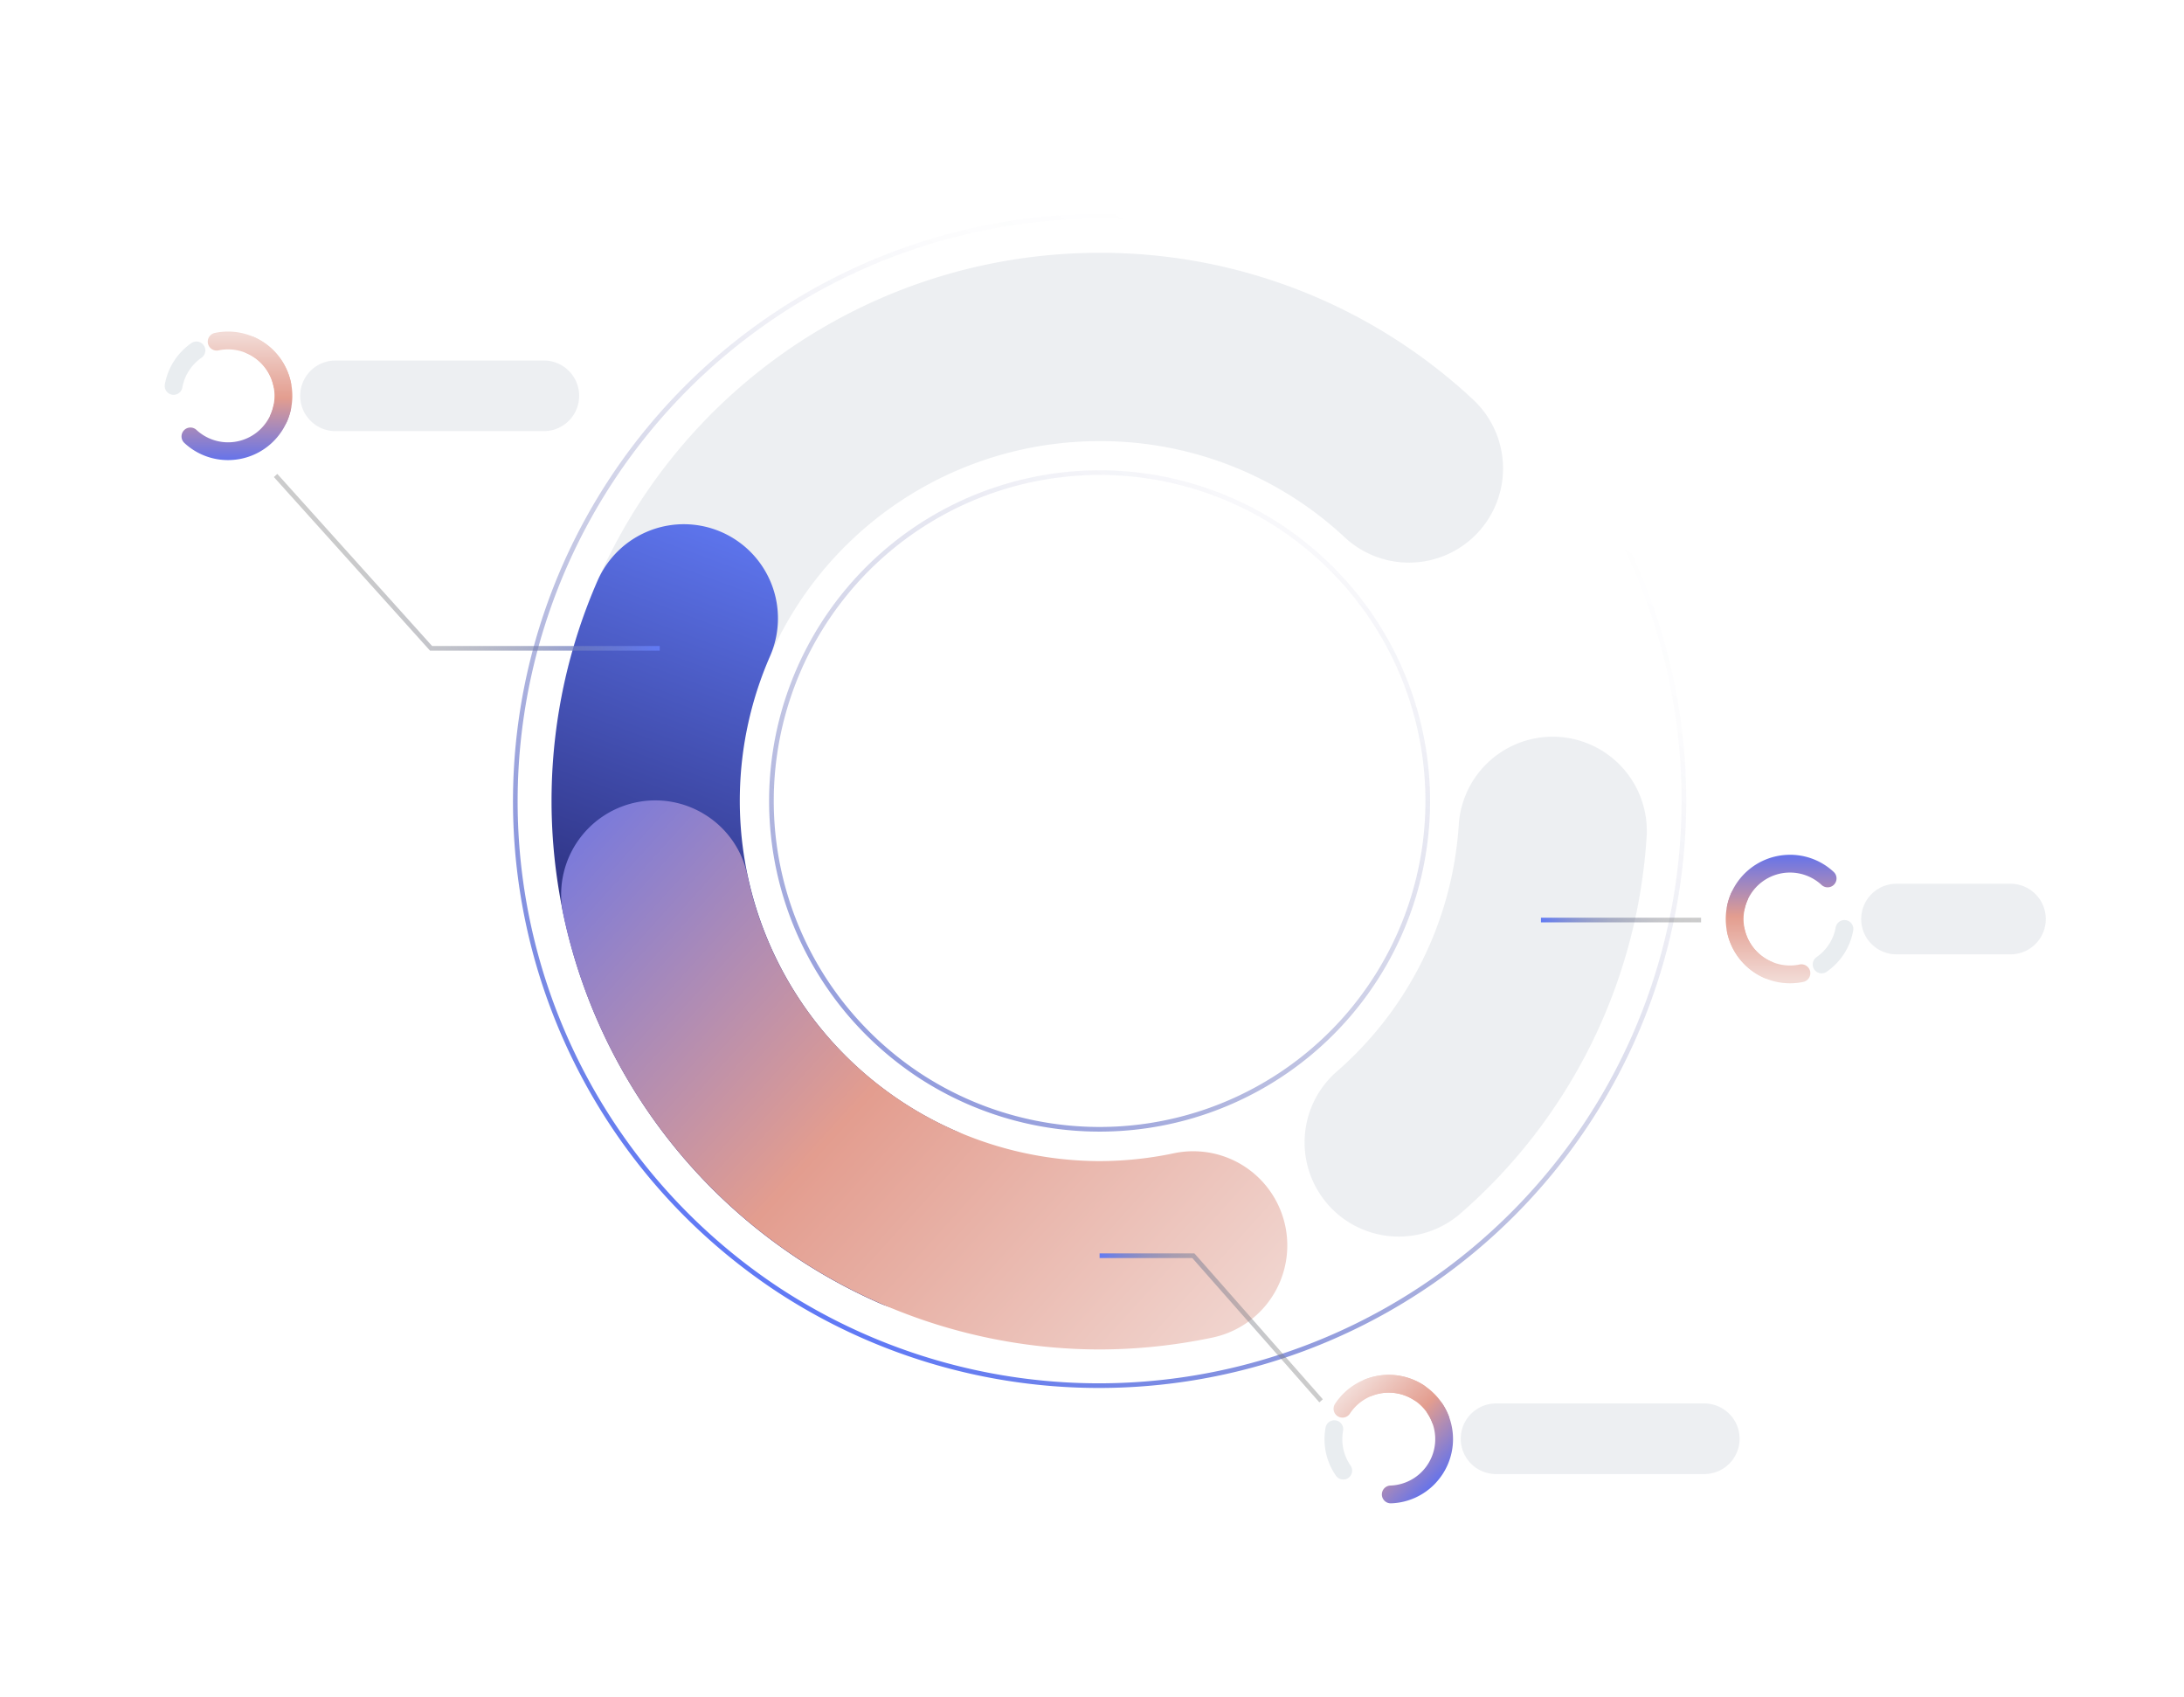 <svg xmlns="http://www.w3.org/2000/svg" xmlns:xlink="http://www.w3.org/1999/xlink" viewBox="0 0 411.926 320.028">
  <defs>
    <linearGradient id="a" x1="280.442" y1="122.537" x2="251.643" y2="200.21" gradientTransform="translate(426.736 307.969) rotate(180)" gradientUnits="userSpaceOnUse">
      <stop offset="0" stop-color="#2e3282"/>
      <stop offset="1" stop-color="#617af5"/>
    </linearGradient>
    <linearGradient id="b" x1="193.535" y1="42.026" x2="334.868" y2="169.57" gradientTransform="translate(426.736 307.969) rotate(180)" gradientUnits="userSpaceOnUse">
      <stop offset="0" stop-color="#f2dbd6"/>
      <stop offset="0.48" stop-color="#e39d8f"/>
      <stop offset="1" stop-color="#566ef5"/>
    </linearGradient>
    <linearGradient id="c" x1="336.063" y1="184.922" x2="336.063" y2="159.724" gradientTransform="matrix(1, 0, 0, 1, 0, 0)" xlink:href="#b"/>
    <linearGradient id="d" x1="330.289" y1="184.922" x2="330.289" y2="159.724" gradientTransform="matrix(1, 0, 0, 1, 0, 0)" xlink:href="#b"/>
    <linearGradient id="e" x1="333.577" y1="184.922" x2="333.577" y2="159.724" gradientTransform="matrix(1, 0, 0, 1, 0, 0)" xlink:href="#b"/>
    <linearGradient id="f" x1="310.117" y1="291.723" x2="310.117" y2="266.525" gradientTransform="translate(680.372 249.029) rotate(135)" xlink:href="#b"/>
    <linearGradient id="g" x1="304.344" y1="291.723" x2="304.344" y2="266.525" gradientTransform="translate(680.372 249.029) rotate(135)" xlink:href="#b"/>
    <linearGradient id="h" x1="307.632" y1="291.723" x2="307.632" y2="266.525" gradientTransform="translate(680.372 249.029) rotate(135)" xlink:href="#b"/>
    <linearGradient id="i" x1="25.082" y1="64.512" x2="25.082" y2="39.314" gradientTransform="translate(69.647 127.52) rotate(180)" xlink:href="#b"/>
    <linearGradient id="j" x1="19.308" y1="64.512" x2="19.308" y2="39.314" gradientTransform="translate(69.647 127.52) rotate(180)" xlink:href="#b"/>
    <linearGradient id="k" x1="22.597" y1="64.512" x2="22.597" y2="39.314" gradientTransform="translate(69.647 127.52) rotate(180)" xlink:href="#b"/>
    <linearGradient id="l" x1="-5519.083" y1="5302.676" x2="-5519.082" y2="5081.163" gradientTransform="matrix(-0.836, -0.549, 0.549, -0.836, -7256.227, 1458.942)" gradientUnits="userSpaceOnUse">
      <stop offset="0.073" stop-color="#2e3282" stop-opacity="0"/>
      <stop offset="0.19" stop-color="#2f3384" stop-opacity="0.017"/>
      <stop offset="0.309" stop-color="#31378a" stop-opacity="0.066"/>
      <stop offset="0.428" stop-color="#363d93" stop-opacity="0.149"/>
      <stop offset="0.548" stop-color="#3c45a1" stop-opacity="0.266"/>
      <stop offset="0.668" stop-color="#4350b2" stop-opacity="0.416"/>
      <stop offset="0.789" stop-color="#4d5dc7" stop-opacity="0.6"/>
      <stop offset="0.908" stop-color="#576ddf" stop-opacity="0.813"/>
      <stop offset="1" stop-color="#617af5"/>
    </linearGradient>
    <linearGradient id="m" x1="61.115" y1="115.945" x2="115.138" y2="96.282" gradientUnits="userSpaceOnUse">
      <stop offset="0" stop-color="gray" stop-opacity="0.4"/>
      <stop offset="0.142" stop-color="#7f8082" stop-opacity="0.413"/>
      <stop offset="0.286" stop-color="#7d7f8a" stop-opacity="0.45"/>
      <stop offset="0.431" stop-color="#7a7f96" stop-opacity="0.513"/>
      <stop offset="0.576" stop-color="#767ea7" stop-opacity="0.601"/>
      <stop offset="0.722" stop-color="#707dbd" stop-opacity="0.715"/>
      <stop offset="0.867" stop-color="#697bd8" stop-opacity="0.852"/>
      <stop offset="1" stop-color="#617af5"/>
    </linearGradient>
    <linearGradient id="n" x1="-99.847" y1="263.615" x2="-71.229" y2="253.198" gradientTransform="translate(142.824 508.697) rotate(180)" xlink:href="#m"/>
    <linearGradient id="o" x1="-176.392" y1="283.597" x2="-149.441" y2="273.788" gradientTransform="matrix(-1, 0, 0, 1, 142.824, -105.211)" xlink:href="#m"/>
  </defs>
  <g>
    <path d="M265.845,233.052a17.754,17.754,0,0,1-13.733-30.99,67.427,67.427,0,0,0,23.026-46.564,17.753,17.753,0,1,1,35.43,2.336,102.7,102.7,0,0,1-35.054,70.933A17.653,17.653,0,0,1,265.845,233.052Z" style="fill: #9babba;opacity: 0.18"/>
    <path d="M123.675,150.751a17.861,17.861,0,0,1-3.7-.39,17.753,17.753,0,0,1-13.673-21.06A103.333,103.333,0,0,1,203.68,47.738c1.267-.045,2.551-.069,3.816-.069a102.929,102.929,0,0,1,70.337,27.668,17.753,17.753,0,0,1,.902,25.091,17.754,17.754,0,0,1-25.091.902,67.564,67.564,0,0,0-46.173-18.154q-1.255,0-2.515.045A67.827,67.827,0,0,0,141.032,136.69,17.836,17.836,0,0,1,123.675,150.751Z" style="fill: #9babba;opacity: 0.18"/>
    <path d="M172.963,247.206a17.631,17.631,0,0,1-7.128-1.5A103.484,103.484,0,0,1,112.72,109.469a17.753,17.753,0,1,1,32.51,14.275,67.978,67.978,0,0,0,34.875,89.448,17.756,17.756,0,0,1-7.142,34.014Z" style="fill: url(#a)"/>
    <path d="M207.249,254.453a103.6,103.6,0,0,1-101.031-82.118,17.753,17.753,0,0,1,13.716-21.03,17.714,17.714,0,0,1,13.354,2.502,17.639,17.639,0,0,1,7.676,11.214,68.07,68.07,0,0,0,66.342,53.916,68.453,68.453,0,0,0,14.079-1.475,17.738,17.738,0,0,1,21.031,13.714,17.752,17.752,0,0,1-13.714,21.031A104.299,104.299,0,0,1,207.249,254.453Z" style="fill: url(#b)"/>
    <path d="M379.204,166.64H357.696a6.656,6.656,0,0,0,0,13.312h21.508a6.656,6.656,0,0,0,0-13.312Z" style="fill: #9babba;opacity: 0.18"/>
    <g>
      <path d="M337.175,161.186a12.037,12.037,0,0,1,8.691,3.235,1.677,1.677,0,0,1-2.285,2.455,8.766,8.766,0,0,0-14.539,4.567,1.677,1.677,0,1,1-3.28-.698,12.111,12.111,0,0,1,11.413-9.559Z" style="fill: url(#c)"/>
      <g>
        <g>
          <path d="M328.967,167.691a1.677,1.677,0,0,1,.618,2.078,8.776,8.776,0,0,0,4.503,11.548,1.677,1.677,0,1,1-1.348,3.071,12.129,12.129,0,0,1-6.225-15.968,1.678,1.678,0,0,1,2.453-.73Z" style="fill: url(#d)"/>
          <path d="M328.309,174.039a1.672,1.672,0,0,1,.725,1.059,8.776,8.776,0,0,0,10.383,6.77,1.677,1.677,0,1,1,.691,3.282,12.13,12.13,0,0,1-14.356-9.361,1.677,1.677,0,0,1,2.557-1.75Z" style="fill: url(#e)"/>
        </g>
        <g style="opacity: 0.22">
          <path d="M348.799,173.754a1.677,1.677,0,0,1,.734,1.705,12.037,12.037,0,0,1-5.027,7.793,1.677,1.677,0,0,1-1.909-2.757,8.705,8.705,0,0,0,3.637-5.635,1.678,1.678,0,0,1,2.565-1.105Z" style="fill: #9babba"/>
        </g>
      </g>
    </g>
    <path d="M321.451,264.635h-39.284a6.656,6.656,0,0,0,0,13.312h39.284a6.656,6.656,0,0,0,0-13.312Z" style="fill: #9babba;opacity: 0.18"/>
    <g>
      <path d="M270.805,279.607a12.037,12.037,0,0,1-8.433,3.858,1.677,1.677,0,1,1-.121-3.352,8.766,8.766,0,0,0,7.052-13.51,1.677,1.677,0,1,1,2.813-1.826,12.111,12.111,0,0,1-1.311,14.829Z" style="fill: url(#f)"/>
      <g>
        <g>
          <path d="M272.008,269.203a1.677,1.677,0,0,1-1.906-1.033,8.776,8.776,0,0,0-11.35-4.982,1.677,1.677,0,1,1-1.218-3.124,12.129,12.129,0,0,1,15.693,6.889,1.679,1.679,0,0,1-1.219,2.251Z" style="fill: url(#g)"/>
          <path d="M267.985,264.249a1.671,1.671,0,0,1-1.262-.236,8.776,8.776,0,0,0-12.129,2.554,1.677,1.677,0,0,1-2.809-1.832,12.13,12.13,0,0,1,16.77-3.532,1.677,1.677,0,0,1-.57,3.045Z" style="fill: url(#h)"/>
        </g>
        <g style="opacity: 0.22">
          <path d="M253.698,278.939a1.677,1.677,0,0,1-1.725-.687,12.037,12.037,0,0,1-1.955-9.065,1.677,1.677,0,0,1,3.3.6,8.705,8.705,0,0,0,1.413,6.556,1.678,1.678,0,0,1-1.032,2.596Z" style="fill: #9babba"/>
        </g>
      </g>
    </g>
    <path d="M102.579,67.979H63.275a6.656,6.656,0,0,0,0,13.312H102.579a6.656,6.656,0,0,0,0-13.312Z" style="fill: #9babba;opacity: 0.18"/>
    <g>
      <path d="M43.453,86.745A12.037,12.037,0,0,1,34.761,83.51a1.677,1.677,0,0,1,2.285-2.455,8.766,8.766,0,0,0,14.539-4.567,1.677,1.677,0,0,1,3.28.698,12.111,12.111,0,0,1-11.413,9.559Z" style="fill: url(#i)"/>
      <g>
        <g>
          <path d="M51.661,80.24a1.677,1.677,0,0,1-.618-2.078A8.776,8.776,0,0,0,46.54,66.613a1.677,1.677,0,0,1,1.348-3.071A12.129,12.129,0,0,1,54.114,79.51a1.679,1.679,0,0,1-2.453.73Z" style="fill: url(#j)"/>
          <path d="M52.319,73.892a1.672,1.672,0,0,1-.725-1.059,8.776,8.776,0,0,0-10.383-6.77A1.677,1.677,0,1,1,40.52,62.78a12.13,12.13,0,0,1,14.356,9.361,1.677,1.677,0,0,1-2.557,1.75Z" style="fill: url(#k)"/>
        </g>
        <g style="opacity: 0.22">
          <path d="M31.828,74.177a1.677,1.677,0,0,1-.734-1.705,12.037,12.037,0,0,1,5.027-7.793,1.677,1.677,0,0,1,1.909,2.757,8.705,8.705,0,0,0-3.637,5.635,1.678,1.678,0,0,1-2.565,1.105Z" style="fill: #9babba"/>
        </g>
      </g>
    </g>
    <path d="M267.869,58.763a111.127,111.127,0,0,1,18.723,15.509A110.319,110.319,0,0,1,146.925,243.298a111.05,111.05,0,0,1-18.723-15.509A110.319,110.319,0,0,1,267.869,58.763Zm-94.41,144.053a61.909,61.909,0,0,0,78.385-94.867,62.426,62.426,0,0,0-10.509-8.706A61.909,61.909,0,0,0,162.95,194.111,62.375,62.375,0,0,0,173.459,202.817Z" style="fill: none;stroke-miterlimit: 10;stroke-width: 0.877px;stroke: url(#l)"/>
    <polyline points="124.43 122.249 81.303 122.249 51.98 89.657" style="fill: none;stroke-miterlimit: 10;stroke-width: 0.877px;stroke: url(#m)"/>
    <polyline points="207.396 236.772 225.078 236.772 249.17 264.134" style="fill: none;stroke-miterlimit: 10;stroke-width: 0.877px;stroke: url(#n)"/>
    <line x1="290.639" y1="173.482" x2="320.841" y2="173.482" style="fill: none;stroke-miterlimit: 10;stroke-width: 0.877px;stroke: url(#o)"/>
  </g>
</svg>

